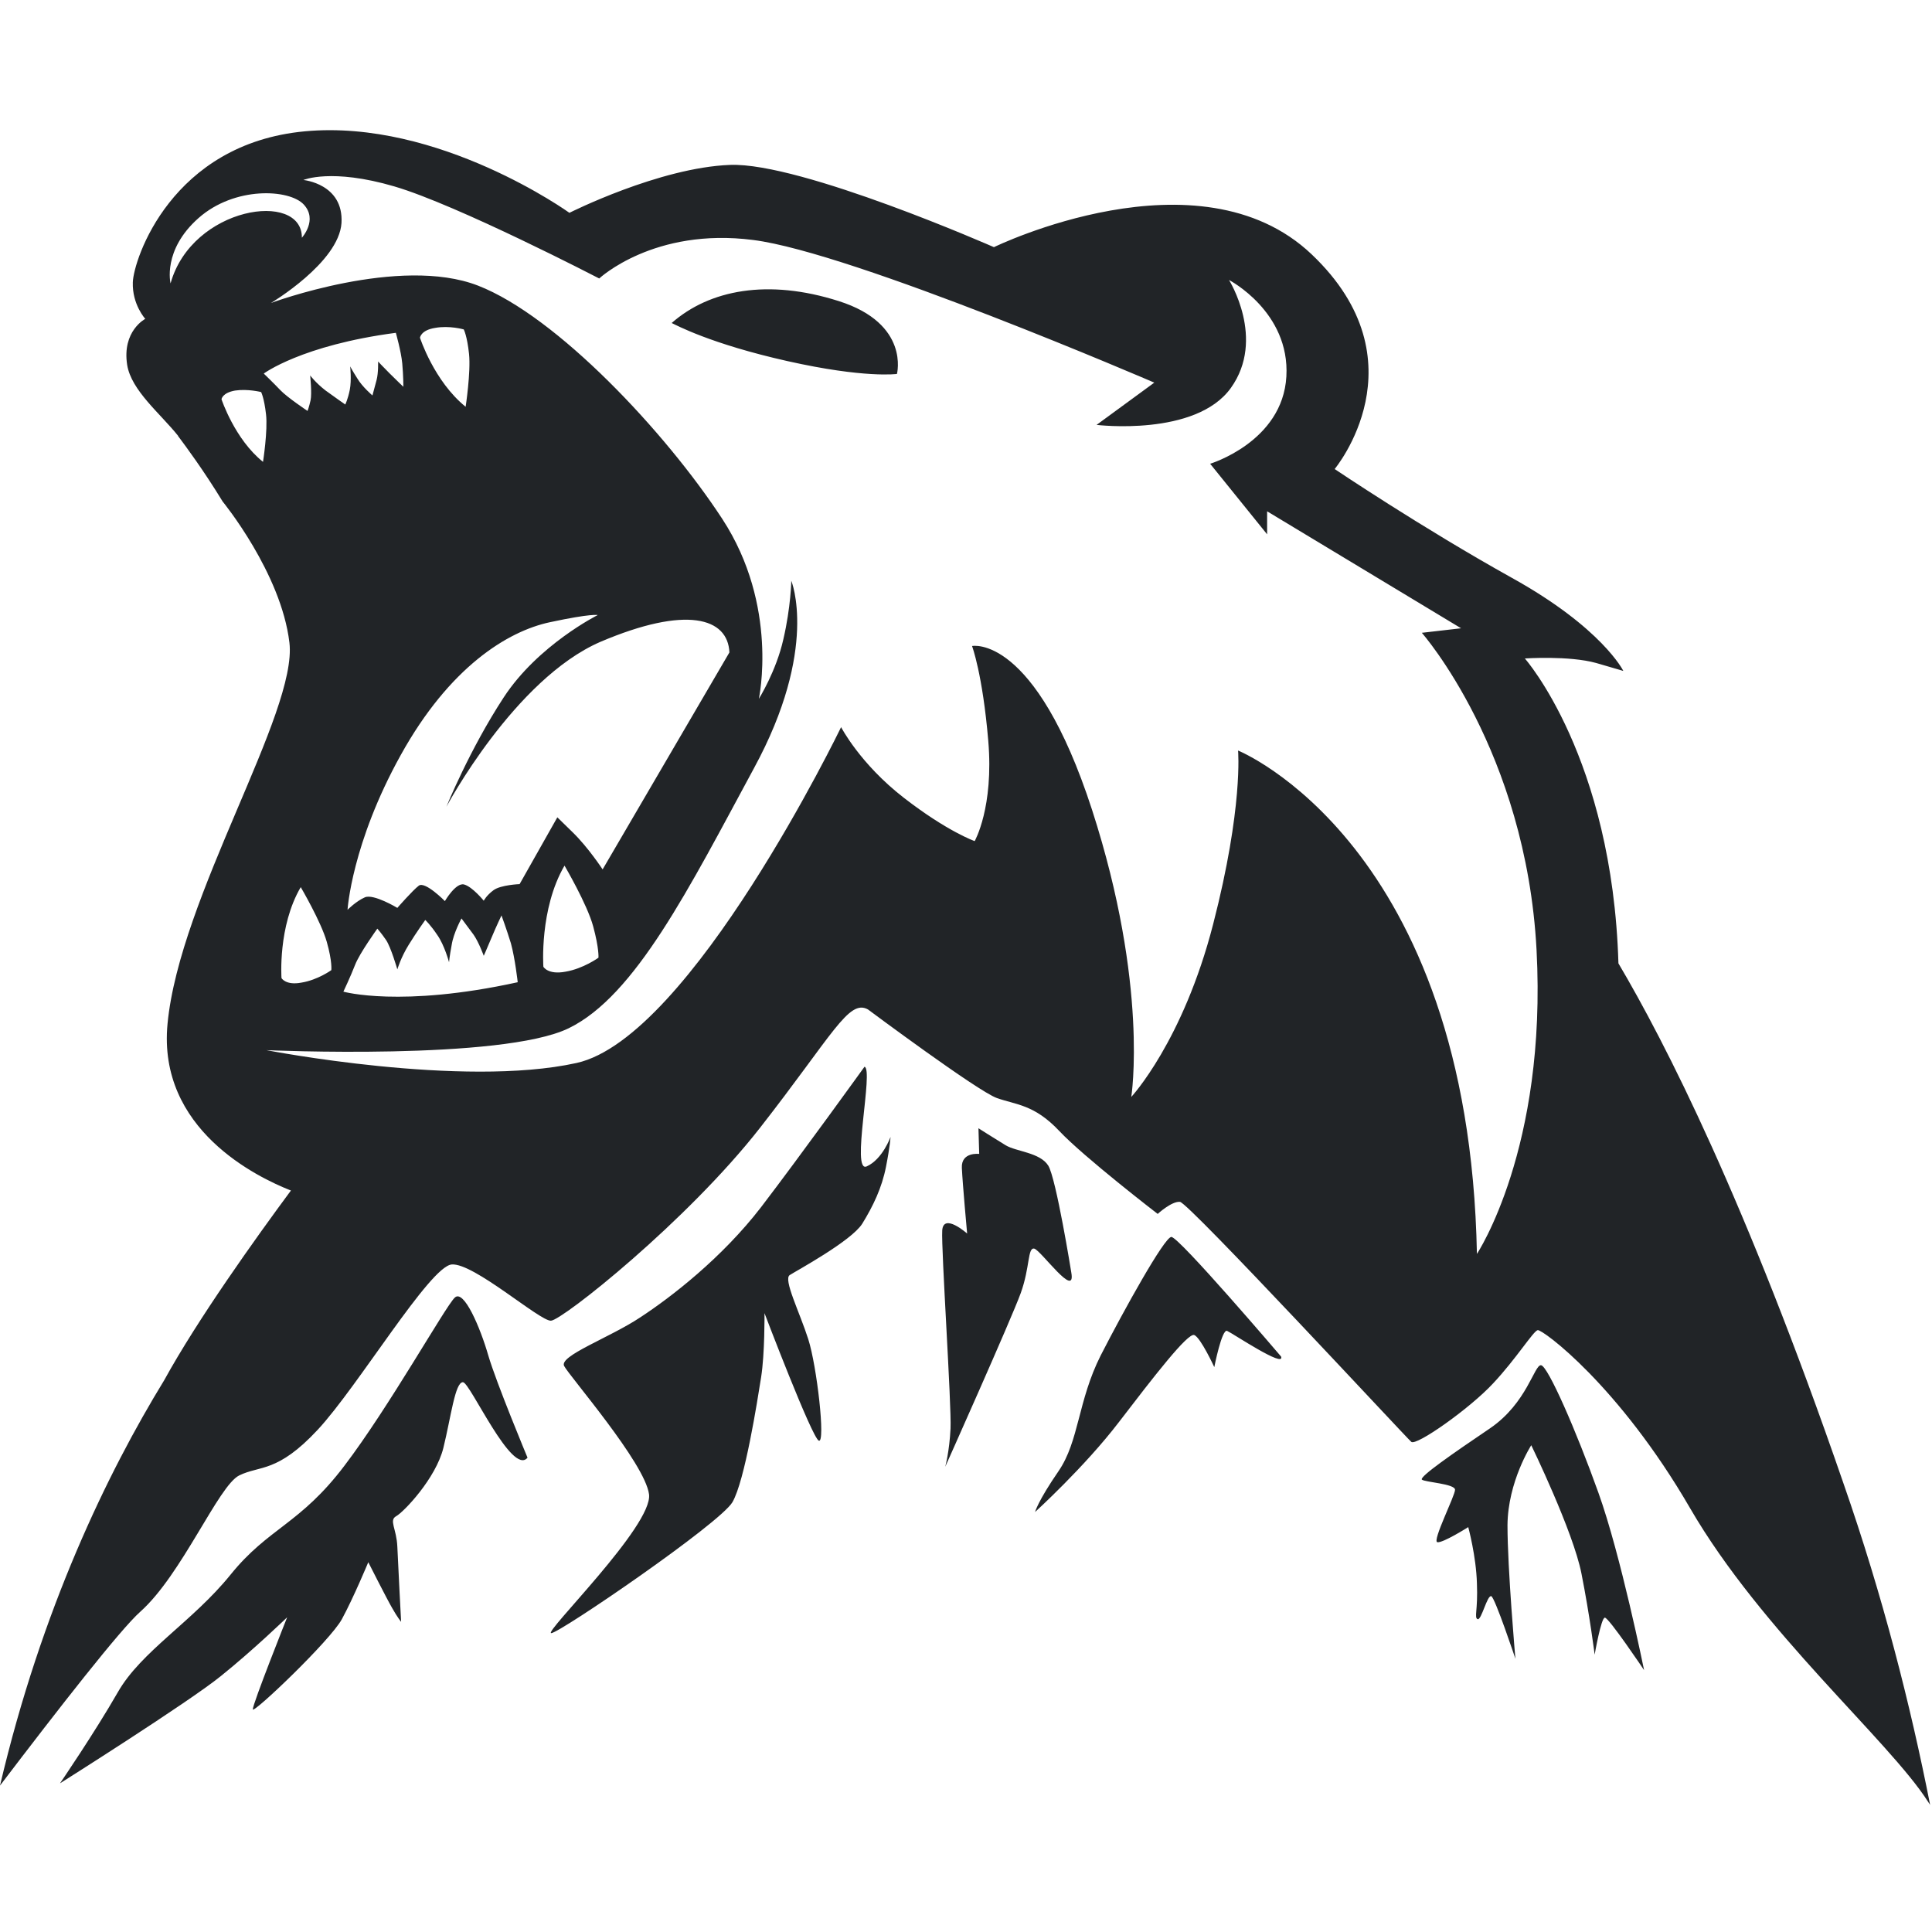 <svg xmlns="http://www.w3.org/2000/svg" xmlns:xlink="http://www.w3.org/1999/xlink" id="Layer_1" x="0px" y="0px" viewBox="0 0 512 512" style="enable-background:new 0 0 512 512;" xml:space="preserve"><style type="text/css">	.st0{fill-rule:evenodd;clip-rule:evenodd;fill:#212427;}</style><path class="st0" d="M428.9,255.3c-1.6-54.6-24.8-80.8-24.8-80.8s11.7-0.8,18.9,1.2c7.2,2.1,7.2,2.1,7.2,2.1s-5.6-11.4-29.6-24.7 c-23.9-13.3-46.9-28.8-46.9-28.8s23.8-28.5-6.1-56.9c-29.9-28.4-84.2-1.9-84.2-1.9s-51.1-22.5-69.9-21.8 c-18.8,0.7-42.6,12.7-42.6,12.7s-34.6-24.9-70.1-21.6c-35.4,3.3-45.4,34-45.6,40c-0.2,5.9,3.3,9.7,3.3,9.7s-6.2,3.2-4.8,12.2 c1.1,6.8,8.8,12.9,13.5,18.8v0l0,0l0,0.1l0.1,0.1l0,0l0.1,0.1l0.1,0.2l0.1,0.1c1.5,2,6.4,8.6,11.4,16.8l0,0c0,0,15.5,18.9,17.7,37.4 c2.2,18.5-29.1,67.4-32.3,101c-2.7,28,23.8,40.7,32.7,44.2c-9.4,12.7-24.7,34.1-33.6,50.3v0c-15,24.5-32.5,60.6-43.5,107.4 c15.6-20.5,31.9-41.4,37.2-46.1c11-9.8,20.7-33.4,26.2-36.1c5.5-2.7,10.1-0.6,20.8-12.1c10.7-11.5,29.7-43.3,35.5-43.8 c5.8-0.5,23.3,15,26.3,14.9c3-0.1,36.1-26.4,55.4-51.1c19.3-24.7,23.5-34.2,28.6-31.4c0,0,29.1,21.7,34.2,23.5 c5.1,1.8,9.9,1.7,16.5,8.7s26.1,22,26.1,22s3.7-3.4,5.9-3.2c2.3,0.2,59.9,62.4,61.3,63.6c1.3,1.2,15.6-8.9,21.7-15.5 c6.1-6.5,10.6-13.8,11.8-14.1c1.2-0.3,21.5,14.6,40.4,47.2c18.9,32.6,52.8,61.7,63,77.7l0.6,0.9c-5.2-26.4-12.5-55.2-23-85.3 C462.6,317.9,441.2,276.1,428.9,255.3L428.9,255.3z M45.2,75.1c0,0-2.2-8.8,7.4-17.3c9.6-8.5,24.1-7.7,27.9-3.6 c3.8,4.1-0.5,8.8-0.5,8.8C80.1,50.4,50.9,54.7,45.2,75.1L45.2,75.1z M139.8,386.3c0,0-8.3-19.9-10.4-27.1 c-2.1-7.3-6.5-17.7-8.9-15.3c-2.5,2.4-17.4,29-29.2,44.5c-11.8,15.6-20.1,16.4-30.2,28.9c-10.1,12.5-23.7,20.3-29.9,31.2 c-6.2,10.8-15.3,24.1-15.3,24.1s34.1-21.5,42.6-28.4c8.6-6.9,17.6-15.6,17.6-15.6S66.9,451.7,67,453c0,1.3,20.5-18.2,23.6-23.9 c3.1-5.7,7-15.1,7-15.1s4.9,9.7,6.3,12.1c1.4,2.5,2.4,3.7,2.4,3.7s-0.8-15.1-1-19.9c-0.2-4.8-2.3-7-0.3-8.1c2-1.1,10.5-10,12.5-18.1 c2-8.1,3.1-17.5,5.2-17.4C124.6,366.4,135.7,391.3,139.8,386.3L139.8,386.3z M229.1,282.7c0,0-17,23.6-27.4,37.2 c-10.4,13.5-23.9,23.9-32,29.2c-8.1,5.4-21.6,10.2-20.2,12.9c1.4,2.7,21.4,25.7,22.5,34c1.1,8.3-28.2,36.9-25.9,36.8 c2.3-0.1,44.6-29,48-34.7c3.3-5.7,6.6-26.8,7.6-33.1c1-6.3,0.9-17,0.9-17s12.6,33.1,14.4,33.8c1.8,0.7-0.5-19.7-2.8-26.9 c-2.3-7.2-6.7-15.9-4.9-17c1.7-1.1,16.3-9,19.2-13.6c2.9-4.7,5.2-9.5,6.3-15.1c1.1-5.6,1.2-7.9,1.2-7.9s-2.1,5.9-6.3,7.8 C225.4,311.1,231.6,283.3,229.1,282.7L229.1,282.7z M283.9,337.2c0,0-4-24.9-6.1-28.3c-2.2-3.5-8.5-3.7-11.3-5.4 c-2.8-1.7-7.2-4.5-7.2-4.5l0.2,6.8c0,0-4.8-0.6-4.6,3.7c0.2,4.3,1.4,17.4,1.4,17.4s-6.3-5.6-6.6-0.8c-0.3,4.8,2.5,46.4,2.2,52.5 c-0.3,6.1-1.4,10.1-1.4,10.1s17.5-39.1,20-46c2.5-6.9,1.8-12.2,3.6-11.8C275.9,331.4,285.2,344.5,283.9,337.2L283.9,337.2z  M339.5,359.5c0,0-27.2-31.9-29.1-31.7c-1.9,0.2-12.5,19.3-18.7,31.4c-6.1,12.1-5.7,22.7-11.2,30.7c-5.5,8-6.2,10.8-6.2,10.8 s13.1-11.9,22.2-23.8c9.2-12,18.3-23.8,20-23.1c1.7,0.7,5.3,8.5,5.3,8.5s2-10.2,3.4-9.6C326.6,353.3,340.6,362.7,339.5,359.5 L339.5,359.5z M435.7,442.6c0,0-6.2-30.6-12.1-47c-5.9-16.5-13.4-33.6-15.2-33.8c-1.8-0.2-3.7,10-13.5,16.7 c-9.9,6.7-18.7,12.8-18.1,13.6c0.7,0.7,8.8,1.1,8.8,2.7c0,1.6-6.1,13.6-4.7,13.9c1.4,0.3,8.2-4,8.2-4s2.1,7.7,2.3,14.9 c0.3,7.2-0.8,9.1,0.2,9.5c1,0.3,2.5-6.4,3.6-6.1c1,0.4,6.4,16.6,6.4,16.6s-2.1-23.8-2.1-35.4c0.1-11.6,6.3-21.2,6.3-21.2 s11.1,22.8,13.3,34c2.2,11.1,3.5,21.5,3.5,21.5s1.7-9.8,2.7-9.8C426.3,428.6,435.7,442.6,435.7,442.6L435.7,442.6z M391.4,332.3 c0,0,18.6-27.9,15.8-80.6c-2.8-52.7-30.4-84-30.4-84l10.4-1.2l-51.4-31l0,6.1l-15.1-18.7c0,0,19.2-5.8,20.2-23.1 c1-17.2-15.2-25.6-15.2-25.6s9.8,15.6,0.5,28.6c-9.3,13-35.6,9.8-35.6,9.8l15.3-11.2c0,0-80-34.5-106.3-37.8 c-26.3-3.4-40.8,10.2-40.8,10.2s-37.6-19.5-54.3-24.4c-16.7-4.9-24.1-1.7-24.1-1.7s10.7,1,10.1,11.4c-0.7,10.5-18.7,21.2-18.7,21.2 s34.1-12.7,54.9-4.6c20.8,8.1,49.6,38.7,64.7,61.8c15.1,23.1,9.7,47.7,9.7,47.7s4.6-7.3,6.5-15.8c2-8.6,2.1-15.5,2.1-15.5 s7.4,17.9-9.9,49.7c-17.2,31.8-31.4,60.3-49.1,68.9c-17.7,8.6-80.1,5.8-80.1,5.8s51.9,10.1,82.2,3.4c30.3-6.7,70.1-89,70.1-89 s5,9.7,16.6,18.7c11.6,9,18.8,11.5,18.8,11.5s5.1-8.9,3.6-26.6c-1.5-17.7-4.3-25.1-4.3-25.1s16.6-3.4,31.8,43.4 c15.1,46.7,10.4,76.1,10.4,76.1s13.7-14.7,21.7-45.8c8-31,6.6-46,6.6-46S389.3,223.6,391.4,332.3L391.4,332.3z M193.3,172.9 l-33.6,57.5c0,0-3.8-5.8-7.9-9.8c-4.1-4-4.1-4-4.1-4l-10,17.7c0,0-5,0.2-6.9,1.6c-1.9,1.4-2.6,2.8-2.6,2.8s-3-3.7-5.2-4.3 c-2.2-0.6-5.1,4.4-5.1,4.4s-5.2-5.3-6.9-4.1c-1.6,1.2-5.7,5.9-5.7,5.9s-6.3-3.8-8.6-2.8c-2.3,1-4.6,3.3-4.6,3.3s1.1-17.6,14.1-41 c12.9-23.3,28.3-32.8,39.5-35.2c11.2-2.4,12.7-1.9,12.7-1.9s-15.8,7.9-24.9,21.8c-9.1,13.9-15.2,29-15.2,29s18-33.8,40.8-43.7 C181.9,160.4,192.9,163.7,193.3,172.9L193.3,172.9z M149.6,229.4c0,0,6,10.2,7.6,16.1c1.6,5.9,1.4,8.3,1.4,8.3s-4,2.9-8.7,3.7 c-4.7,0.9-5.9-1.3-5.9-1.3S142.9,240.9,149.6,229.4L149.6,229.4z M79.7,235.1c0,0,5.4,9.2,6.9,14.5c1.5,5.3,1.2,7.5,1.2,7.5 s-3.6,2.6-7.9,3.3c-4.2,0.8-5.3-1.2-5.3-1.2S73.6,245.5,79.7,235.1L79.7,235.1z M137.2,260.3c0,0-0.7-6.3-1.8-10.3 c-1.2-3.9-2.5-7.4-2.5-7.4s-1.3,2.7-2.6,5.8c-1.3,3.1-2.1,4.9-2.1,4.9s-1.3-3.6-2.7-5.6c-1.4-1.9-3.2-4.3-3.2-4.3s-2.1,3.8-2.6,7 c-0.6,3.2-0.7,4.6-0.7,4.6s-1.2-4.5-3.1-7.2c-1.8-2.7-3.2-4-3.2-4s-2.3,3.2-4.4,6.6c-2.1,3.4-3,6.5-3,6.5s-1.7-5.9-3-7.8 c-1.3-1.9-2.3-3-2.3-3s-4.7,6.5-5.9,9.6c-1.2,3.1-3.1,7.1-3.1,7.1S106.2,267.1,137.2,260.3L137.2,260.3z M123.4,107.8 c0,0,1.4-9.2,0.9-14c-0.5-4.8-1.4-6.5-1.4-6.5s-3.8-1.1-7.6-0.4c-3.8,0.6-4,2.6-4,2.6S115,101,123.4,107.8L123.4,107.8z M69.7,122.4 c0,0,1.3-8.3,0.8-12.6c-0.5-4.4-1.3-5.9-1.3-5.9s-3.5-0.9-6.9-0.4c-3.4,0.6-3.6,2.3-3.6,2.3S62.2,116.4,69.7,122.4L69.7,122.4z  M104.9,88.2c0,0,1.4,4.9,1.7,8.1c0.3,3.3,0.3,6.2,0.3,6.2s-1.7-1.6-3.7-3.6c-1.9-1.9-3-3.1-3-3.1s0.1,3-0.4,4.9 c-0.5,1.8-1.1,4.1-1.1,4.1s-2.7-2.3-4-4.5c-1.4-2.2-1.9-3.2-1.9-3.2s0.4,3.6-0.1,6.2c-0.5,2.5-1.2,3.9-1.2,3.9s-2.6-1.8-5.2-3.7 c-2.6-2-4.1-4-4.1-4s0.5,4.8,0.1,6.6c-0.4,1.8-0.8,2.8-0.8,2.8s-5.4-3.6-7.2-5.5c-1.8-1.9-4.4-4.4-4.4-4.4S79.9,91.5,104.9,88.2 L104.9,88.2z M178,85.6c1.1,0.5,10.2,5.5,30.7,10.1c20.5,4.6,29,3.4,29,3.4s3.5-13.3-15.4-19.3C203.5,73.8,188,76.8,178,85.6 L178,85.6z"></path></svg>